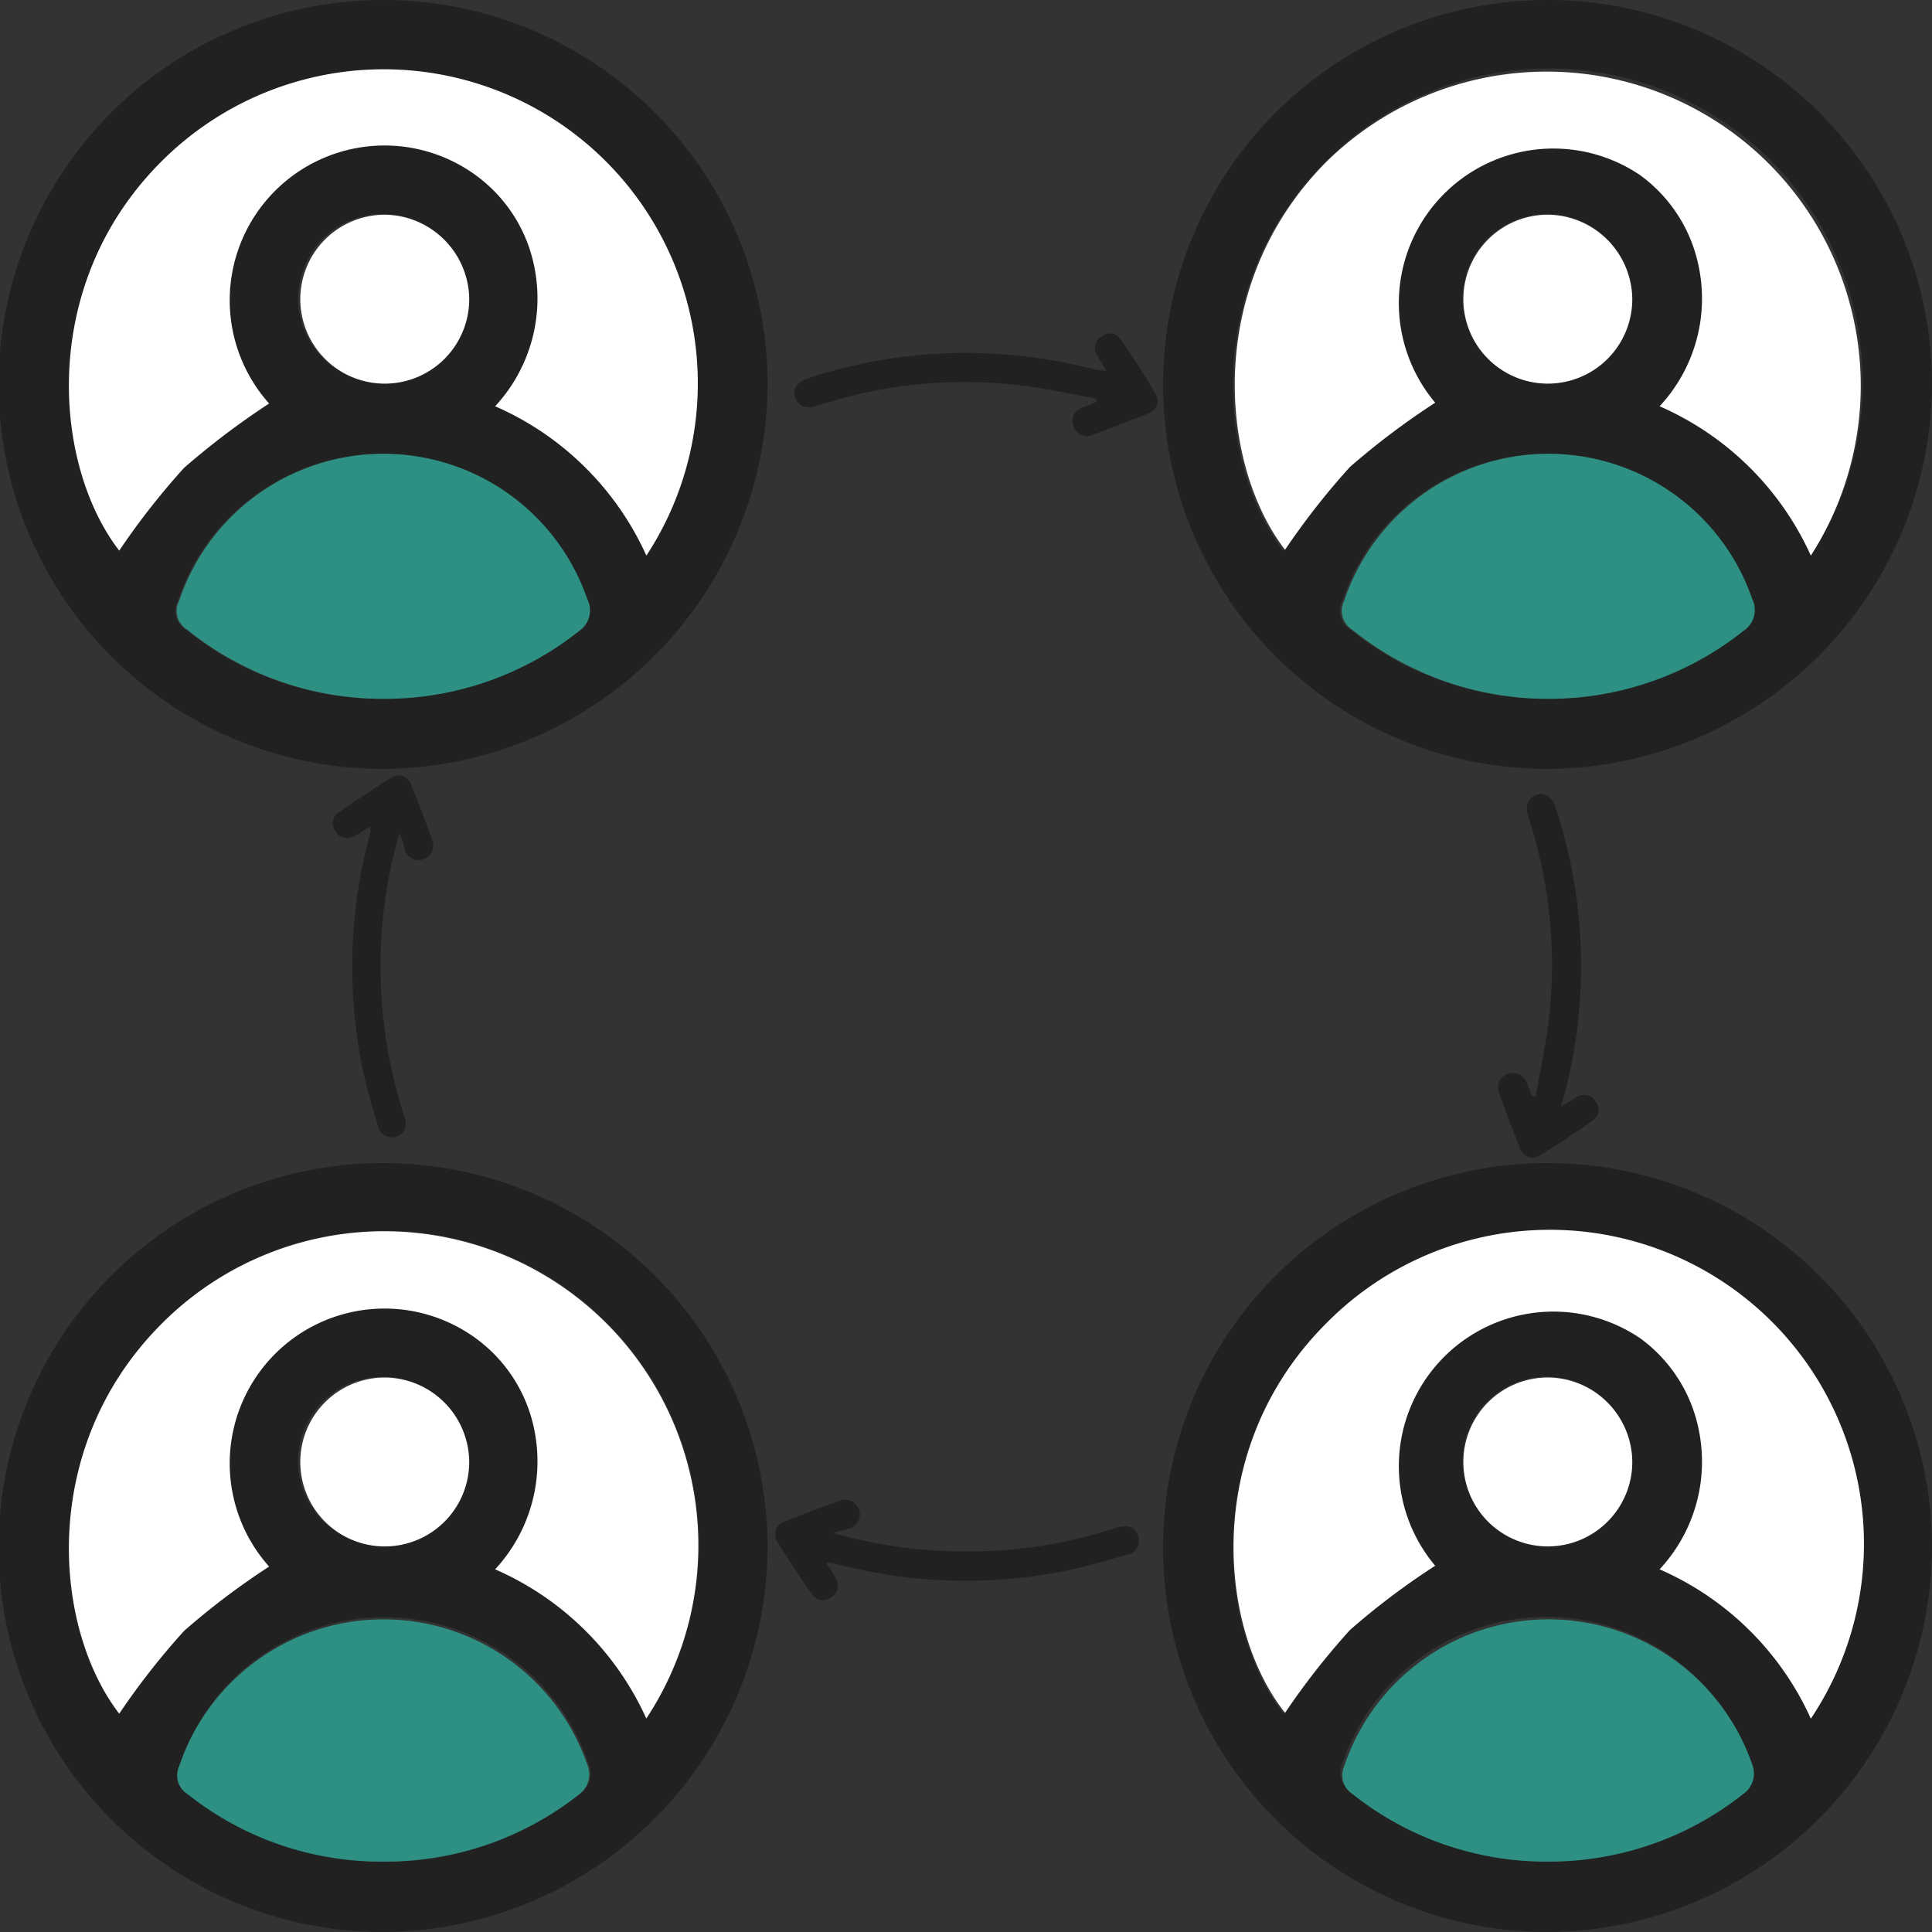 <svg id="Layer_1" data-name="Layer 1" xmlns="http://www.w3.org/2000/svg" width="70" height="70" viewBox="0 0 70 70"><rect x="0" y="0" width="70" height="70" fill="#333333" stroke="none"/><defs><style>.cls-1{fill:#212121;}.cls-2{fill:#fff;}.cls-3{fill:#2d9083;}</style></defs><path class="cls-1" d="M14.47,30.19a17.14,17.14,0,0,0-.68,5,17.48,17.48,0,0,0,.83,5.18,1.16,1.16,0,0,1,.09.41.52.52,0,0,1-1,.09c-.22-.78-.46-1.55-.61-2.33a18.44,18.44,0,0,1,.32-8.39l0-.21c-.22.14-.38.25-.55.34a.5.5,0,0,1-.72-.17.47.47,0,0,1,.14-.69c.61-.42,1.23-.83,1.85-1.22a.49.49,0,0,1,.77.26c.27.66.52,1.33.76,2a.52.52,0,1,1-1,.35C14.64,30.62,14.58,30.46,14.47,30.19Z"/><path class="cls-1" d="M13.9,27.86A13.93,13.93,0,1,1,27.81,14,14,14,0,0,1,13.9,27.86Zm9.52-7.73A11.38,11.38,0,0,0,5.82,5.88c-4.45,4.47-3.88,11-1.5,14.07a26.65,26.65,0,0,1,2.35-3,28.27,28.27,0,0,1,3.08-2.33,5.61,5.61,0,0,1,7.49-8.27,5.41,5.41,0,0,1,2.13,3.37,5.75,5.75,0,0,1-1.43,5A10.71,10.71,0,0,1,23.42,20.13Zm-9.5,5.19a11.31,11.31,0,0,0,7-2.47.9.9,0,0,0,.31-1.14,7.81,7.81,0,0,0-14.79.06.79.79,0,0,0,.3,1.05A11.27,11.27,0,0,0,13.92,25.32Zm3-14.54a3.06,3.06,0,1,0-3,3.09A3.1,3.1,0,0,0,17,10.78Z"/><path class="cls-2" d="M23.42,20.13a10.71,10.71,0,0,0-5.48-5.41,5.75,5.75,0,0,0,1.43-5,5.41,5.41,0,0,0-2.13-3.37,5.61,5.61,0,0,0-7.49,8.27,28.27,28.27,0,0,0-3.08,2.33,26.65,26.65,0,0,0-2.35,3c-2.38-3.08-2.95-9.6,1.5-14.07a11.38,11.38,0,0,1,17.6,14.25Z"/><path class="cls-3" d="M13.92,25.32a11.27,11.27,0,0,1-7.13-2.5.79.79,0,0,1-.3-1.05,7.81,7.81,0,0,1,14.79-.06A.9.9,0,0,1,21,22.85,11.31,11.31,0,0,1,13.92,25.32Z"/><path class="cls-2" d="M17,10.78a3.06,3.06,0,1,1-3.06-3A3.09,3.09,0,0,1,17,10.78Z"/><path class="cls-1" d="M13.9,70A13.93,13.93,0,1,1,27.81,56.09,14,14,0,0,1,13.9,70Zm9.52-7.73A11.38,11.38,0,0,0,5.82,48c-4.45,4.48-3.88,11-1.5,14.08a26.65,26.65,0,0,1,2.35-3,27,27,0,0,1,3.08-2.33,5.61,5.61,0,0,1,7.49-8.27,5.41,5.41,0,0,1,2.13,3.37,5.75,5.75,0,0,1-1.43,5A10.71,10.71,0,0,1,23.42,62.27Zm-9.5,5.18A11.31,11.31,0,0,0,21,65a.9.9,0,0,0,.31-1.14,7.81,7.81,0,0,0-14.79.06.79.79,0,0,0,.3,1A11.26,11.26,0,0,0,13.92,67.45Zm3-14.54a3.06,3.06,0,1,0-3,3.09A3.1,3.1,0,0,0,17,52.91Z"/><path class="cls-2" d="M23.42,62.27a10.71,10.71,0,0,0-5.48-5.41,5.75,5.75,0,0,0,1.43-5,5.41,5.41,0,0,0-2.13-3.37,5.61,5.61,0,0,0-7.49,8.27,27,27,0,0,0-3.08,2.33,26.65,26.65,0,0,0-2.35,3C1.94,59,1.37,52.49,5.82,48a11.38,11.38,0,0,1,17.6,14.26Z"/><path class="cls-3" d="M13.92,67.45A11.26,11.26,0,0,1,6.79,65a.79.79,0,0,1-.3-1,7.81,7.81,0,0,1,14.79-.06A.9.9,0,0,1,21,65,11.31,11.31,0,0,1,13.92,67.45Z"/><path class="cls-2" d="M17,52.91a3.06,3.06,0,1,1-3.06-3A3.08,3.08,0,0,1,17,52.91Z"/><path class="cls-1" d="M56.56,40.1l.57-.35a.48.48,0,0,1,.69.17.45.45,0,0,1-.1.67c-.64.45-1.28.88-1.95,1.28a.47.47,0,0,1-.7-.28c-.27-.66-.52-1.33-.76-2a.52.52,0,1,1,1-.37l.21.5h.12c.16-.93.37-1.85.48-2.79a17.3,17.3,0,0,0-.74-7.32c-.14-.43,0-.7.28-.81s.58.05.72.51a18.29,18.29,0,0,1,.29,10.39C56.63,39.81,56.6,39.92,56.56,40.1Z"/><path class="cls-1" d="M30.18,55.54a17.24,17.24,0,0,0,5,.67,16.86,16.86,0,0,0,5.18-.83,1.14,1.14,0,0,1,.4-.08.47.47,0,0,1,.49.43.5.5,0,0,1-.4.6c-.77.21-1.54.45-2.32.6a18.35,18.35,0,0,1-8.4-.31l-.2,0c.14.22.25.38.34.55a.51.51,0,0,1-.17.72.49.49,0,0,1-.7-.15c-.42-.6-.82-1.22-1.22-1.85a.5.5,0,0,1,.27-.77c.66-.26,1.33-.52,2-.75a.52.52,0,1,1,.35,1Z"/><path class="cls-1" d="M40.1,13.44c-.14-.23-.26-.39-.35-.57a.47.47,0,0,1,.17-.68.45.45,0,0,1,.67.09c.45.64.87,1.29,1.28,2a.48.48,0,0,1-.28.71c-.66.26-1.33.52-2,.76a.51.51,0,0,1-.7-.32.5.5,0,0,1,.33-.66l.51-.21v-.12c-.93-.16-1.85-.37-2.79-.48a17,17,0,0,0-7.32.74c-.43.14-.7,0-.81-.29s.05-.57.51-.72a18.37,18.37,0,0,1,10.39-.29Z"/><path class="cls-1" d="M56.09,27.86A13.93,13.93,0,1,1,70,14,14,14,0,0,1,56.09,27.86Zm9.52-7.73A11.38,11.38,0,0,0,48,5.88c-4.46,4.47-3.89,11-1.51,14.07a26.65,26.65,0,0,1,2.35-3A27.45,27.45,0,0,1,52,14.59a5.6,5.6,0,0,1,7.48-8.27,5.41,5.41,0,0,1,2.13,3.37,5.72,5.72,0,0,1-1.43,5A10.71,10.71,0,0,1,65.61,20.13Zm-9.5,5.19a11.31,11.31,0,0,0,7-2.47.9.9,0,0,0,.31-1.14,7.81,7.81,0,0,0-14.79.06.81.81,0,0,0,.3,1.05A11.29,11.29,0,0,0,56.11,25.32Zm3-14.54a3.06,3.06,0,1,0-3,3.09A3.1,3.1,0,0,0,59.14,10.78Z"/><path class="cls-2" d="M65.61,20.13a10.71,10.71,0,0,0-5.48-5.41,5.72,5.72,0,0,0,1.43-5,5.41,5.41,0,0,0-2.13-3.37A5.6,5.6,0,0,0,52,14.59a27.45,27.45,0,0,0-3.09,2.33,26.65,26.65,0,0,0-2.35,3c-2.38-3.08-2.95-9.6,1.51-14.07A11.38,11.38,0,0,1,65.61,20.13Z"/><path class="cls-3" d="M56.11,25.32A11.29,11.29,0,0,1,49,22.82a.81.81,0,0,1-.3-1.05,7.81,7.81,0,0,1,14.79-.06.9.9,0,0,1-.31,1.14A11.31,11.31,0,0,1,56.11,25.32Z"/><path class="cls-2" d="M59.14,10.78a3.06,3.06,0,1,1-3-3A3.09,3.09,0,0,1,59.14,10.78Z"/><path class="cls-1" d="M56.09,70A13.93,13.93,0,1,1,70,56.09,14,14,0,0,1,56.09,70Zm9.52-7.73A11.38,11.38,0,0,0,48,48c-4.46,4.48-3.89,11-1.51,14.08a26.65,26.65,0,0,1,2.35-3A26.3,26.3,0,0,1,52,56.73a5.6,5.6,0,0,1,7.48-8.27,5.41,5.41,0,0,1,2.13,3.37,5.72,5.72,0,0,1-1.43,5A10.71,10.71,0,0,1,65.61,62.27Zm-9.5,5.18a11.31,11.31,0,0,0,7-2.46.9.9,0,0,0,.31-1.14,7.81,7.81,0,0,0-14.79.06.81.81,0,0,0,.3,1A11.28,11.28,0,0,0,56.11,67.45Zm3-14.54a3.06,3.06,0,1,0-3,3.09A3.1,3.1,0,0,0,59.14,52.91Z"/><path class="cls-2" d="M65.61,62.27a10.71,10.71,0,0,0-5.48-5.41,5.72,5.72,0,0,0,1.43-5,5.41,5.41,0,0,0-2.13-3.37A5.6,5.6,0,0,0,52,56.73a26.3,26.3,0,0,0-3.09,2.33,26.65,26.65,0,0,0-2.35,3C44.13,59,43.56,52.49,48,48A11.38,11.38,0,0,1,65.61,62.27Z"/><path class="cls-3" d="M56.11,67.45A11.28,11.28,0,0,1,49,65a.81.81,0,0,1-.3-1,7.81,7.81,0,0,1,14.79-.06A.9.9,0,0,1,63.16,65,11.31,11.31,0,0,1,56.11,67.45Z"/><path class="cls-2" d="M59.14,52.91a3.06,3.06,0,1,1-3-3A3.08,3.08,0,0,1,59.14,52.91Z"/></svg>